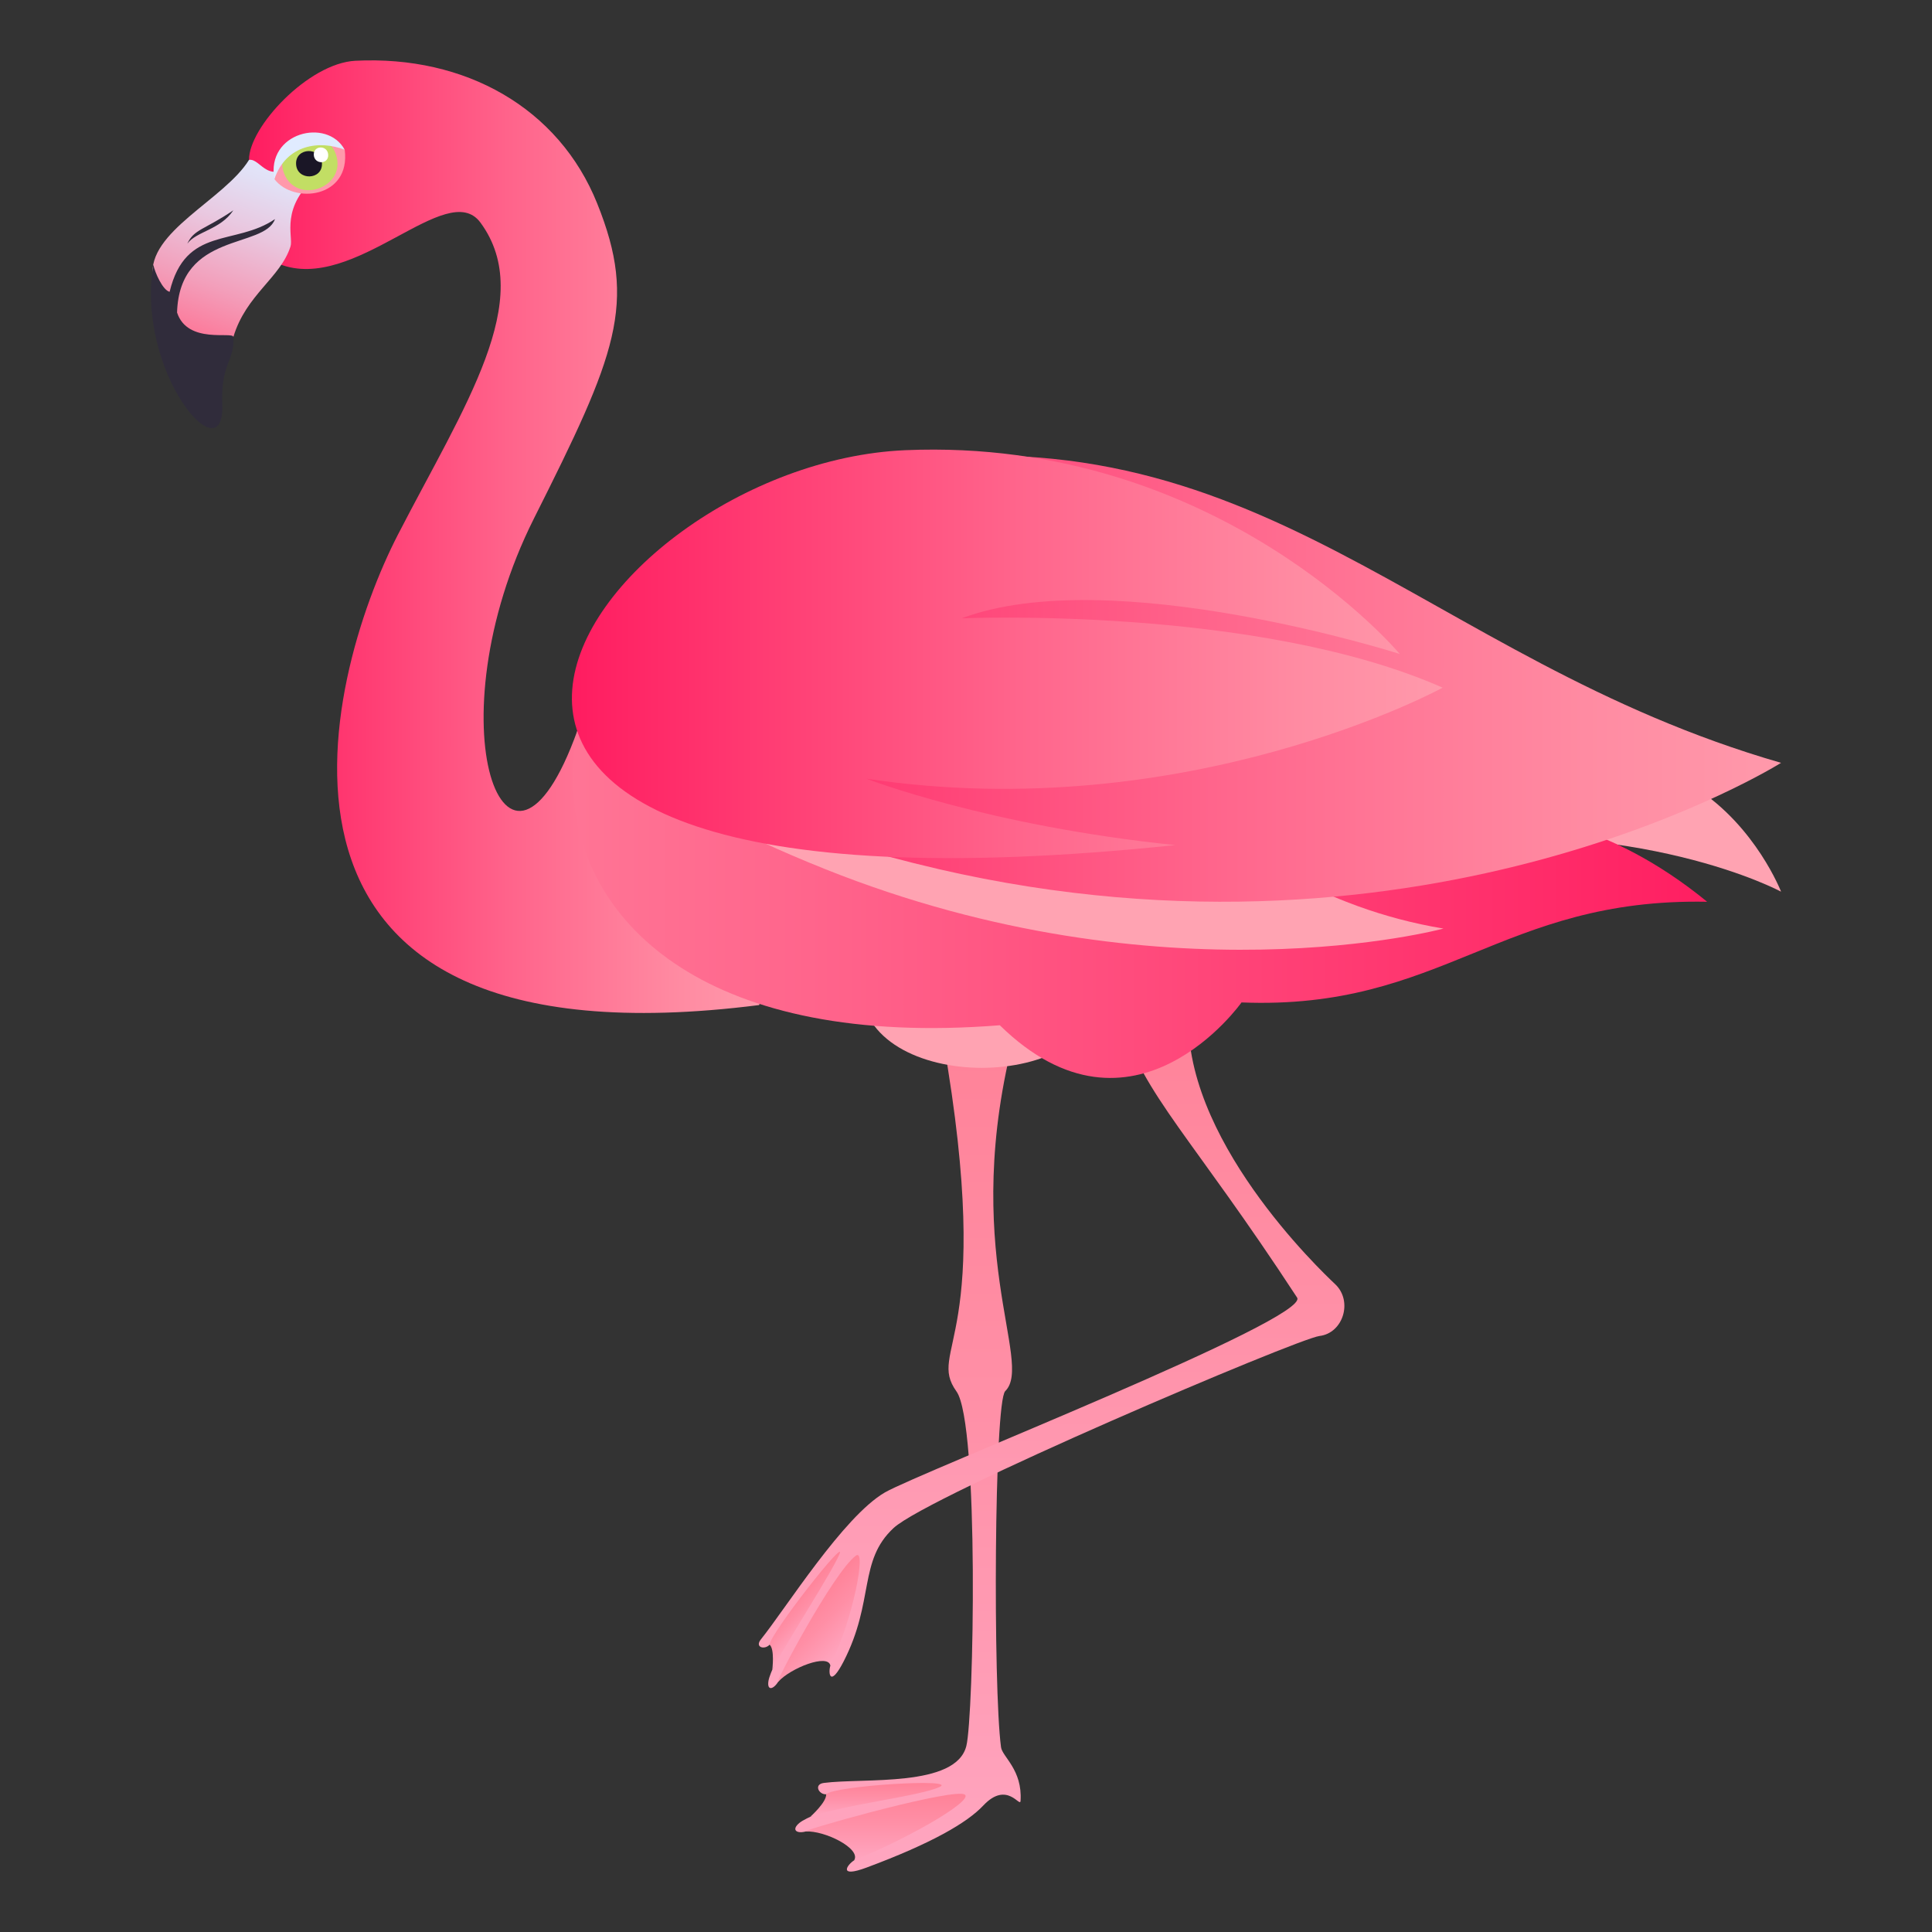 <svg xmlns="http://www.w3.org/2000/svg" xml:space="preserve" style="enable-background:new 0 0 64 64" viewBox="0 0 64 64"><rect x="0" y="0" width="64" height="64" fill="#333333" stroke="none"/><linearGradient id="a" x1="30.079" x2="30.079" y1="62" y2="34.098" gradientUnits="userSpaceOnUse"><stop offset="0" style="stop-color:#ffa6c0"/><stop offset=".571" style="stop-color:#ff8fa6"/><stop offset="1" style="stop-color:#ff8298"/></linearGradient><path d="M31.245 34.468c1.747 9.988-.566 10.219.44 11.626.759 1.06.573 10.772.326 11.745-.347 1.38-3.41 1.051-4.72 1.223-.342.044-.17.389.076.376 2.083-.106-.442.583-.884.947-.273.226-.105.366.204.286.888-.233 2.495.399 1.607.955-.234.147-.54.595.411.24 2.161-.804 3.332-1.486 3.867-2.055.791-.842 1.223.088 1.235-.154.067-1.033-.605-1.46-.647-1.78-.264-1.967-.23-11.431.14-11.795.958-.943-1.565-4.712.331-11.88.092-.342-2.386.266-2.386.266z" style="fill:url(#a)"/><linearGradient id="b" x1="29.329" x2="29.329" y1="61.626" y2="59.422" gradientUnits="userSpaceOnUse"><stop offset="0" style="stop-color:#ffa6c0"/><stop offset=".571" style="stop-color:#ff8fa6"/><stop offset="1" style="stop-color:#ff8298"/></linearGradient><path d="M26.688 60.671c.62-.042 1.849.565 1.606.955 1.948-.79 4.275-2.163 3.56-2.203-.867-.05-5.485 1.269-5.166 1.248z" style="fill:url(#b)"/><linearGradient id="c" x1="29.017" x2="29.017" y1="60.183" y2="59.064" gradientUnits="userSpaceOnUse"><stop offset="0" style="stop-color:#ffa6c0"/><stop offset=".571" style="stop-color:#ff8fa6"/><stop offset="1" style="stop-color:#ff8298"/></linearGradient><path d="M27.367 59.438c.02.258-.524.745-.524.745 1.19-.415 3.633-.684 4.281-.986.639-.296-3.47-.045-3.757.24z" style="fill:url(#c)"/><linearGradient id="d" x1="34.835" x2="34.835" y1="55.92" y2="33.184" gradientUnits="userSpaceOnUse"><stop offset="0" style="stop-color:#ffa6c0"/><stop offset=".571" style="stop-color:#ff8fa6"/><stop offset="1" style="stop-color:#ff8298"/></linearGradient><path d="M44.224 42.535c-.46-.433-5.143-4.878-4.842-9.109.052-.705-2.267.354-2.267.354.796 2.544 2.359 3.861 5.853 9.204.46.705-12.548 5.807-13.66 6.458-1.375.803-3.282 3.844-4.101 4.863-.216.267.12.356.287.178 1.407-1.52.048.665-.037 1.197-.055.33.152.298.32.033.484-.764 2.014-1.499 1.73-.537-.077.253-.014.741.44-.14 1.028-2.002.48-3.331 1.656-4.42 1.151-1.066 13.38-6.272 14.108-6.36.786-.095 1.115-1.16.513-1.721z" style="fill:url(#d)"/><linearGradient id="e" x1="268.389" x2="268.389" y1="91.134" y2="89.144" gradientTransform="rotate(-45.001 104.135 362.948)" gradientUnits="userSpaceOnUse"><stop offset="0" style="stop-color:#ffa6c0"/><stop offset=".571" style="stop-color:#ff8fa6"/><stop offset="1" style="stop-color:#ff8298"/></linearGradient><path d="M25.777 55.713c.413-.46 1.66-.947 1.73-.537.772-1.587 1.198-3.902.848-3.645-.75.547-2.79 4.417-2.578 4.182z" style="fill:url(#e)"/><linearGradient id="f" x1="268.299" x2="268.299" y1="89.865" y2="88.665" gradientTransform="rotate(-45.001 104.135 362.948)" gradientUnits="userSpaceOnUse"><stop offset="0" style="stop-color:#ffa6c0"/><stop offset=".571" style="stop-color:#ff8fa6"/><stop offset="1" style="stop-color:#ff8298"/></linearGradient><path d="M25.494 54.483c.174.143.09.822.09.822.585-1.085 1.951-3.183 2.224-3.82.267-.628-2.29 2.62-2.314 2.998z" style="fill:url(#f)"/><linearGradient id="g" x1="10.59" x2="27.356" y1="14.398" y2="14.398" gradientTransform="matrix(1.027 0 0 .984 -2.676 3.616)" gradientUnits="userSpaceOnUse"><stop offset="0" style="stop-color:#ff1c60"/><stop offset=".081" style="stop-color:#ff2867"/><stop offset=".514" style="stop-color:#ff658c"/><stop offset=".833" style="stop-color:#ff8ba2"/><stop offset="1" style="stop-color:#ff99ab"/></linearGradient><path d="M19.122 24.213c-2.346 6.54-4.842-.256-1.433-7.04 2.727-5.428 3.432-7.108 2.094-10.432-1.272-3.17-4.375-4.912-8.012-4.728-1.562.081-3.537 2.213-3.522 3.284.54 1.766-.959 2.762 1.004 3.45 2.5.988 5.558-2.88 6.665-1.37 1.862 2.539-.536 6.068-2.732 10.326C10.72 22.48 7.25 35.564 25.145 33.294c1.533-3.34-3.512-8.79-6.023-9.08z" style="fill:url(#g)"/><linearGradient id="h" x1="-90.559" x2="-90.559" y1="53.221" y2="46.057" gradientTransform="rotate(20.109 75.42 305.37)" gradientUnits="userSpaceOnUse"><stop offset="0" style="stop-color:#ff6e90"/><stop offset=".304" style="stop-color:#f39eba"/><stop offset=".612" style="stop-color:#e9c8e0"/><stop offset=".855" style="stop-color:#e2e1f6"/><stop offset="1" style="stop-color:#e0ebff"/></linearGradient><path d="M7.731 11.162c.418-1.4 1.563-1.962 1.892-2.997.108-.335-.383-1.309.942-2.394l-.691-.548c-.981 1.043-1.213.008-1.625.073-.813 1.317-3.384 2.382-3.186 3.873.262 1.962 2.212 3.5 2.668 1.993z" style="fill:url(#h)"/><path d="M5.62 9.667c-.226-.05-.488-.633-.542-.9-.59 3.598 2.385 7.012 2.285 4.616-.056-1.347.417-1.422.368-2.221-.015-.193-1.52.252-1.866-.81.083-2.691 2.887-2.1 3.244-3.094-1.324.902-2.962.215-3.49 2.409zm.586-1.595c.297-.41 1.094-.458 1.523-1.105-.95.645-1.31.627-1.523 1.105z" style="fill:#302c3b"/><path d="M36.52 32.657c0 3.622-7.996 3.622-7.996 0 0-1.922 7.995-1.922 7.995 0zM59 29.538s-4.668-2.526-12.54-1.641c9.209-6.953 12.54 1.64 12.54 1.64z" style="fill:#ffa3b2"/><linearGradient id="i" x1="-2.24" x2="57.432" y1="25.537" y2="25.537" gradientUnits="userSpaceOnUse"><stop offset="0" style="stop-color:#ff99ab"/><stop offset=".167" style="stop-color:#ff8ba2"/><stop offset=".486" style="stop-color:#ff658c"/><stop offset=".919" style="stop-color:#ff2867"/><stop offset="1" style="stop-color:#ff1c60"/></linearGradient><path d="M33.12 33.963c4.419 4.328 8.007-.756 8.007-.756 6.664.264 8.593-3.466 15.424-3.335-3.33-2.73-6.16-2.825-6.16-2.825-.866-4.493-8.525-13.54-21.515-11.344-12.872 2.175-14.918 19.777 4.243 18.26z" style="fill:url(#i)"/><path d="M27.332 28.79c11.22 4.484 20.484 1.97 20.484 1.97-8.105-1.348-11.049-8.104-20.562-9.094-5.615-.58-12.183 2.227.078 7.123z" style="fill:#ffa3b2"/><linearGradient id="j" x1="20.238" x2="59" y1="22.481" y2="22.481" gradientUnits="userSpaceOnUse"><stop offset="0" style="stop-color:#ff1c60"/><stop offset=".081" style="stop-color:#ff2867"/><stop offset=".514" style="stop-color:#ff658c"/><stop offset=".833" style="stop-color:#ff8ba2"/><stop offset="1" style="stop-color:#ff99ab"/></linearGradient><path d="M31.068 28.785C47.416 32.565 59 25.27 59 25.27c-11.952-3.442-17.233-11.943-30.225-9.854-7.668 1.23-15.565 9.233 2.293 13.368z" style="fill:url(#j)"/><linearGradient id="k" x1="18.946" x2="47.791" y1="21.66" y2="21.66" gradientUnits="userSpaceOnUse"><stop offset="0" style="stop-color:#ff1c60"/><stop offset=".081" style="stop-color:#ff2867"/><stop offset=".514" style="stop-color:#ff658c"/><stop offset=".833" style="stop-color:#ff8ba2"/><stop offset="1" style="stop-color:#ff99ab"/></linearGradient><path d="M38.934 27.995c-6.21-.637-10.23-2.199-10.23-2.199C39.357 27.393 47.79 22.78 47.79 22.78c-6.151-2.722-15.934-2.297-15.934-2.297 4.962-1.867 14.513 1.18 14.513 1.18s-6.02-7.19-16.377-6.75c-10.585.452-21.822 16.302 8.94 13.082z" style="fill:url(#k)"/><path d="M11.42 4.963c.202 1.6-1.694 1.811-2.33.97.16-1.446 1.665-1.28 2.33-.97z" style="fill:#ff99ab"/><path d="M11.128 5.113c.377 1.105-1.325 1.702-1.727.607-.38-1.038 1.357-1.69 1.727-.607z" style="fill:#c2de64"/><path d="M10.665 5.411c.026.56-.831.585-.857.025-.026-.559.83-.584.857-.025z" style="fill:#1a1626"/><path d="M10.872 5.125c.019.325-.458.333-.477.008-.018-.325.458-.333.477-.008z" style="fill:#fff"/><path d="M11.42 4.963c-.578-1.077-2.615-.576-2.33.97.391-1.157 1.51-1.296 2.33-.97z" style="fill:#e0ebff"/></svg>